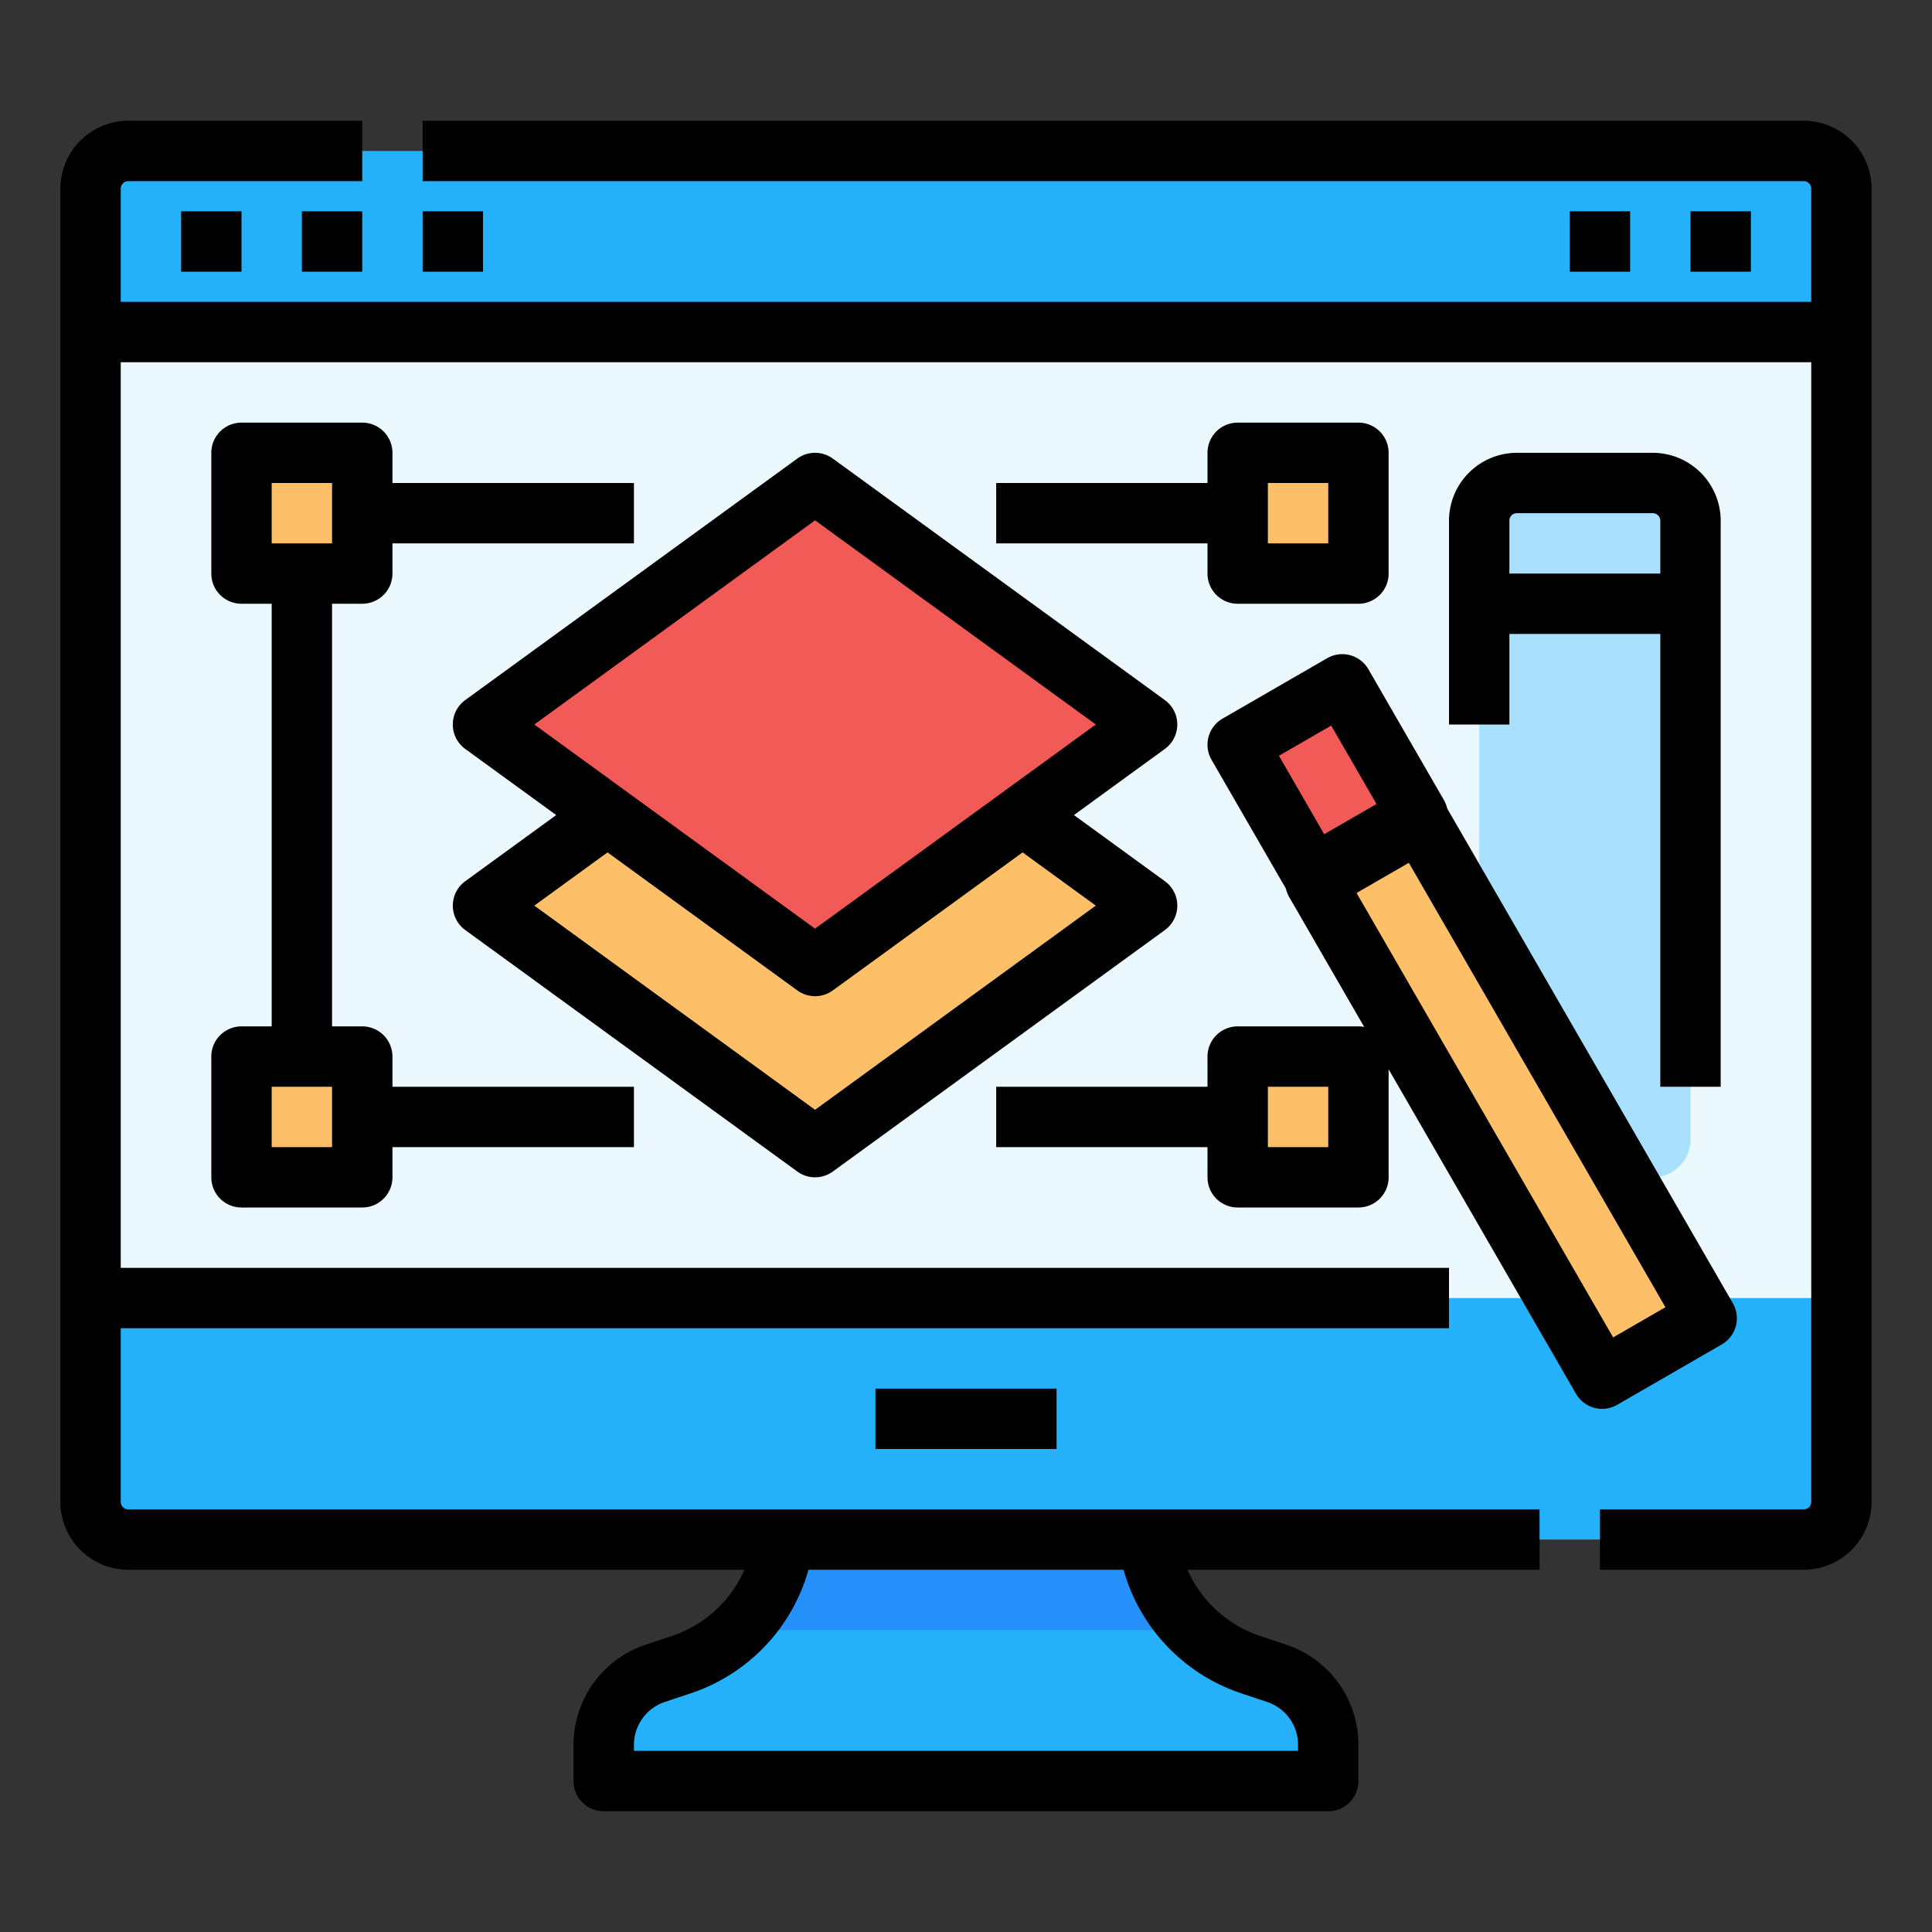 <svg id="Filled_stroke_Cut_Ex" height="512" viewBox="0 0 512 512" width="512" xmlns="http://www.w3.org/2000/svg" data-name="Filled stroke Cut Ex"><rect x="0" y="0" width="512" height="512" fill="#333333" stroke="none"/><g><path d="m338.325 443.442-6.974-2.325a40 40 0 0 1 -27.06-33.117h-96.582a40 40 0 0 1 -27.06 33.117l-6.974 2.325a20 20 0 0 0 -13.675 18.973v9.585h192v-9.585a20 20 0 0 0 -13.675-18.973z" fill="#25b1fa"/><g><path d="m304.292 408h-96.584a40 40 0 0 1 -11.979 24h120.542a40 40 0 0 1 -11.979-24z" fill="#2590fa"/><rect fill="#25b1fa" height="368" rx="10" width="464" x="24" y="40"/><path d="m24 88h464v256h-464z" fill="#ebf9ff"/><g><path d="m304 240-88 64-88-64 88-64z" fill="#fdc069"/><path d="m304 192-88 64-88-64 88-64z" fill="#f15a57"/><g fill="#fdc069"><g><path d="m328 120h32v32h-32z" transform="matrix(-1 0 0 -1 688 272)"/><path d="m328 280h32v32h-32z" transform="matrix(-1 0 0 -1 688 592)"/></g><g><path d="m64 120h32v32h-32z" transform="matrix(-1 0 0 -1 160 272)"/><path d="m64 280h32v32h-32z" transform="matrix(-1 0 0 -1 160 592)"/></g></g></g><rect fill="#a8e0fd" height="192" rx="10" width="56" x="392" y="120"/></g><g><path d="m384.431 215.541h32v152h-32z" fill="#fdc069" transform="matrix(.866 -.5 .5 .866 -92.123 239.274)"/><path d="m335.856 189.321h32v40h-32z" fill="#f15a57" transform="matrix(.866 -.5 .5 .866 -57.52 203.972)"/><g><path d="m478 32h-366v16h366a2 2 0 0 1 2 2v30h-448v-30a2 2 0 0 1 2-2h62v-16h-62a18.021 18.021 0 0 0 -18 18v348a18.021 18.021 0 0 0 18 18h163.3a32.16 32.16 0 0 1 -19.184 17.528l-6.974 2.324a27.966 27.966 0 0 0 -19.142 26.563v9.585a8 8 0 0 0 8 8h192a8 8 0 0 0 8-8v-9.585a27.966 27.966 0 0 0 -19.146-26.563l-6.973-2.324a32.159 32.159 0 0 1 -19.181-17.528h93.3v-16h-374a2 2 0 0 1 -2-2v-46h352v-16h-352v-240h448v302a2 2 0 0 1 -2 2h-54v16h54a18.021 18.021 0 0 0 18-18v-348a18.021 18.021 0 0 0 -18-18zm-180.25 384a48.251 48.251 0 0 0 31.071 32.707l6.974 2.324a11.986 11.986 0 0 1 8.2 11.384v1.585h-175.995v-1.585a11.986 11.986 0 0 1 8.205-11.384l6.975-2.324a48.252 48.252 0 0 0 31.07-32.707z"/><path d="m232 368h48v16h-48z"/><path d="m48 56h16v16h-16z"/><path d="m80 56h16v16h-16z"/><path d="m112 56h16v16h-16z"/><path d="m416 56h16v16h-16z"/><path d="m448 56h16v16h-16z"/><path d="m216 312a7.988 7.988 0 0 0 4.705-1.53l88-64a8 8 0 0 0 0-12.94l-24.105-17.53 24.1-17.53a8 8 0 0 0 0-12.94l-88-64a8 8 0 0 0 -9.41 0l-88 64a8 8 0 0 0 0 12.94l24.11 17.53-24.1 17.53a8 8 0 0 0 0 12.94l88 64a7.988 7.988 0 0 0 4.7 1.53zm0-174.108 74.4 54.108-74.4 54.108-74.4-54.108zm-55 88 50.3 36.578a8 8 0 0 0 9.41 0l50.29-36.578 19.4 14.108-74.4 54.108-74.4-54.108z"/><path d="m328 160h32a8 8 0 0 0 8-8v-32a8 8 0 0 0 -8-8h-32a8 8 0 0 0 -8 8v8h-56v16h56v8a8 8 0 0 0 8 8zm8-32h16v16h-16z"/><path d="m64 272a8 8 0 0 0 -8 8v32a8 8 0 0 0 8 8h32a8 8 0 0 0 8-8v-8h64v-16h-64v-8a8 8 0 0 0 -8-8h-8v-112h8a8 8 0 0 0 8-8v-8h64v-16h-64v-8a8 8 0 0 0 -8-8h-32a8 8 0 0 0 -8 8v32a8 8 0 0 0 8 8h8v112zm8-144h16v16h-16zm16 176h-16v-16h16z"/><path d="m456 288v-150a18.021 18.021 0 0 0 -18-18h-36a18.021 18.021 0 0 0 -18 18v54h16v-24h40v120zm-56-136v-14a2 2 0 0 1 2-2h36a2 2 0 0 1 2 2v14z"/><path d="m428.574 372.287 27.713-16a8 8 0 0 0 2.928-10.928l-75.693-131.1a8 8 0 0 0 -.881-2.256l-20-34.641a8 8 0 0 0 -10.928-2.928l-27.713 16a8 8 0 0 0 -2.928 10.928l19.7 34.115a7.984 7.984 0 0 0 .877 2.249l19.874 34.422a8.01 8.01 0 0 0 -1.523-.148h-32a8 8 0 0 0 -8 8v8h-56v16h56v8a8 8 0 0 0 8 8h32a8 8 0 0 0 8-8v-28.631l49.646 85.99a8 8 0 0 0 10.928 2.928zm-76.574-68.287h-16v-16h16zm.785-111.713 12 20.785-13.857 8-12-20.785zm6.717 44.364 13.857-8 68 117.78-13.857 8z"/></g></g></g></svg>